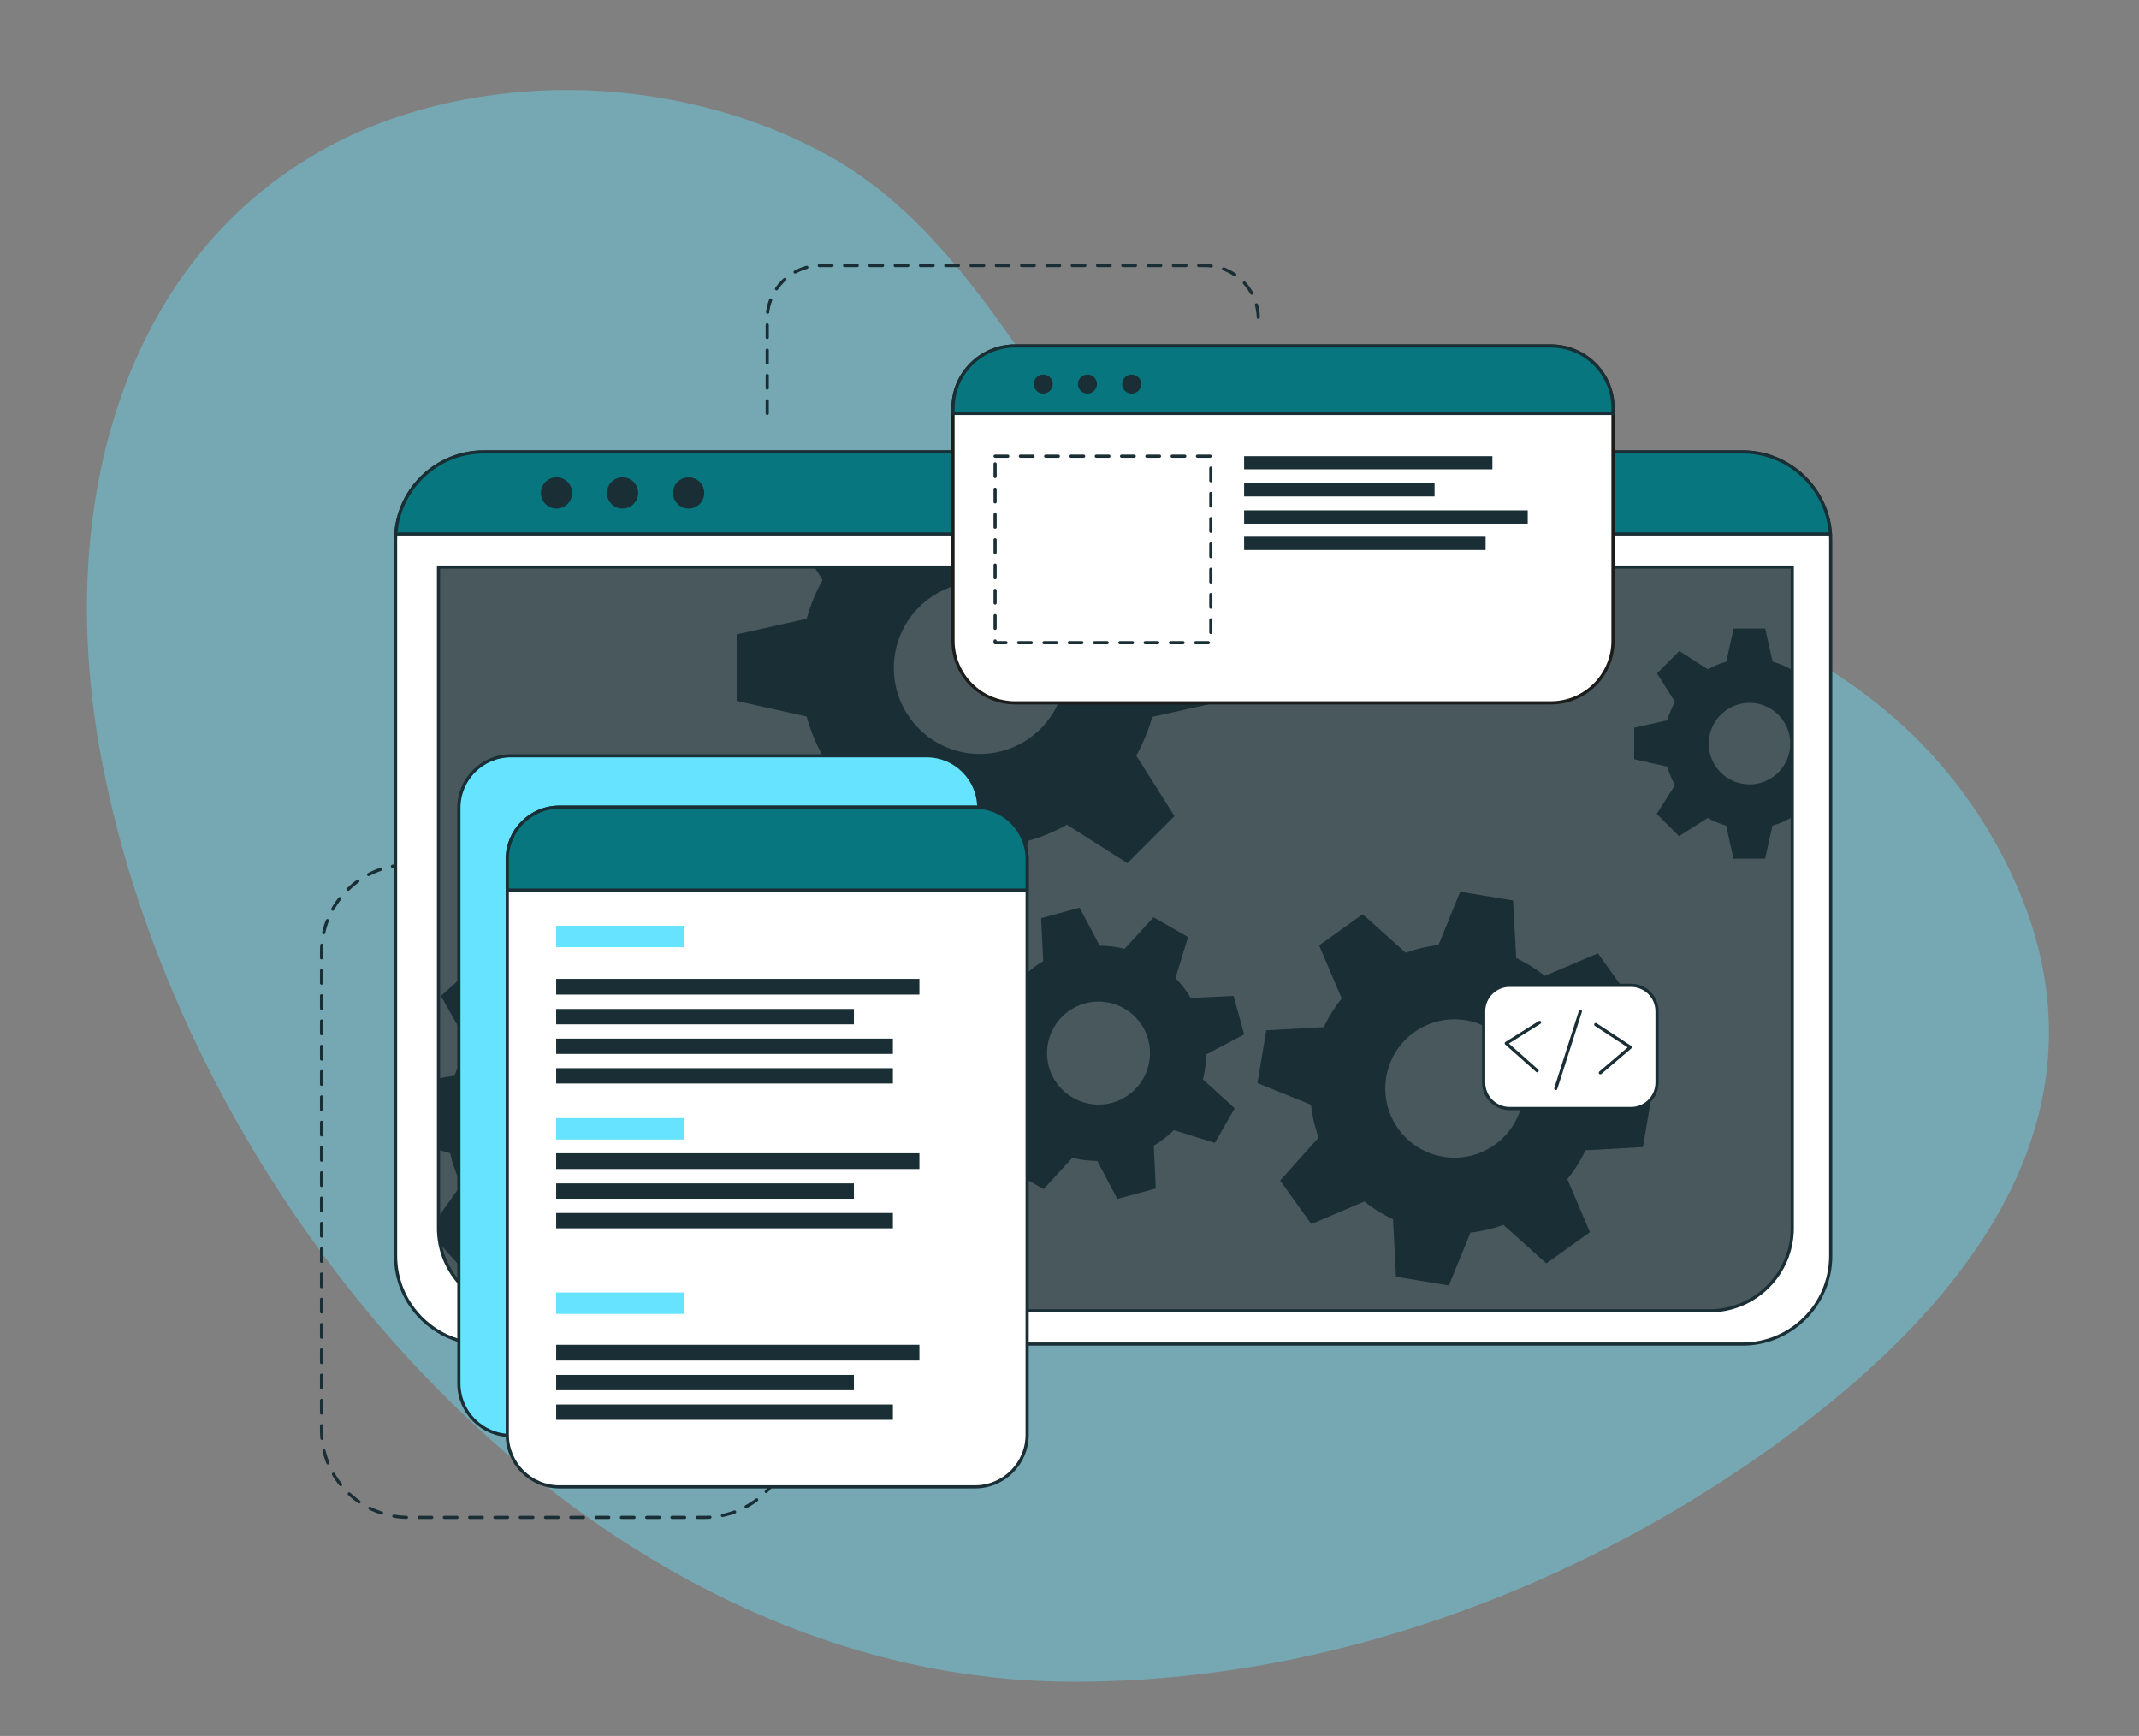 <svg xmlns="http://www.w3.org/2000/svg" xmlns:xlink="http://www.w3.org/1999/xlink" id="&#x5E9;&#x5DB;&#x5D1;&#x5D4;_1" x="0px" y="0px" width="746.242px" height="605.621px" viewBox="0 0 746.242 605.621" xml:space="preserve"><rect x="0" y="0" width="746.242" height="605.621" fill="#808080" stroke="none"/><path opacity="0.4" fill="#66E4FF" d="M694.586,291.3c-75.991-130.135-282.098-83.785-324.197-147.088 c-21.554-32.411-45.671-69.98-80.649-89.516c-33.347-18.625-72.009-25.274-105.717-22.804 C63.659,40.7,12.623,148.395,35.753,266.659C66.608,424.415,206.455,585.562,372.592,586.69 c86.891,0.59,169.846-30.47,234.92-74.381c0.488-0.328,0.974-0.656,1.458-0.986C673.977,467.072,752.604,390.656,694.586,291.3"></path><g>	<g>		<defs>			<rect id="SVGID_1_" x="41.688" y="3.312" width="693.313" height="693.313"></rect>		</defs>		<clipPath id="SVGID_2_">			<use xlink:href="#SVGID_1_"></use>		</clipPath>		<g opacity="0.7" clip-path="url(#SVGID_2_)">			<g>				<defs>					<rect id="SVGID_3_" x="83.927" y="62.091" width="608.834" height="493.912"></rect>				</defs>				<clipPath id="SVGID_4_">					<use xlink:href="#SVGID_3_"></use>				</clipPath>			</g>		</g>	</g>	<g>		<defs>			<rect id="SVGID_5_" x="41.688" y="3.312" width="693.313" height="693.313"></rect>		</defs>		<clipPath id="SVGID_6_">			<use xlink:href="#SVGID_5_"></use>		</clipPath>					<path clip-path="url(#SVGID_6_)" fill="none" stroke="#1A2E35" stroke-width="1.103" stroke-linecap="round" stroke-linejoin="round" stroke-miterlimit="10" stroke-dasharray="4.412,4.412" d="   M150.106,301.686h-7.514c-16.796,0-30.412,13.614-30.412,30.41v166.87c0,16.795,13.616,30.411,30.412,30.411h103.109   c16.797,0,30.412-13.616,30.412-30.411"></path>					<path clip-path="url(#SVGID_6_)" fill="none" stroke="#1A2E35" stroke-width="1.103" stroke-linecap="round" stroke-linejoin="round" stroke-miterlimit="10" stroke-dasharray="4.412,4.412" d="   M267.658,144.232v-32.962c0-10.286,8.339-18.624,18.625-18.624h134.088c10.286,0,18.625,8.338,18.625,18.624"></path>	</g>	<g>		<defs>			<rect id="SVGID_7_" x="41.688" y="3.312" width="693.313" height="693.313"></rect>		</defs>		<clipPath id="SVGID_8_">			<use xlink:href="#SVGID_7_"></use>		</clipPath>		<path clip-path="url(#SVGID_8_)" fill="#FFFFFF" d="M638.685,188.46v249.675c0,16.995-13.783,30.777-30.775,30.777H168.778   c-16.995,0-30.776-13.782-30.776-30.777V188.46c0-0.735,0.031-1.454,0.092-2.171c1.103-15.985,14.425-28.62,30.685-28.62H607.91   c16.259,0,29.582,12.635,30.683,28.62C638.654,187.006,638.685,187.725,638.685,188.46"></path>					<path clip-path="url(#SVGID_8_)" fill="none" stroke="#1A2E35" stroke-width="1.103" stroke-linecap="round" stroke-linejoin="round" stroke-miterlimit="10" d="   M638.685,188.46v249.675c0,16.995-13.783,30.777-30.775,30.777H168.778c-16.995,0-30.776-13.782-30.776-30.777V188.46   c0-0.735,0.031-1.454,0.092-2.171c1.103-15.985,14.425-28.62,30.685-28.62H607.91c16.259,0,29.582,12.635,30.683,28.62   C638.654,187.006,638.685,187.725,638.685,188.46z"></path>		<path clip-path="url(#SVGID_8_)" fill="#1A2E35" d="M596.437,457.302H181.821c-15.93,0-28.844-12.914-28.844-28.841v-230.64   h472.301v230.64C625.278,444.389,612.365,457.302,596.437,457.302"></path>		<g opacity="0.2" clip-path="url(#SVGID_8_)">			<g>				<defs>					<rect id="SVGID_9_" x="152.978" y="197.821" width="472.308" height="259.48"></rect>				</defs>				<clipPath id="SVGID_10_">					<use xlink:href="#SVGID_9_"></use>				</clipPath>				<path clip-path="url(#SVGID_10_)" fill="#FFFFFF" d="M625.286,197.821v230.648c0,15.922-12.779,28.833-28.522,28.833H181.5     c-15.743,0-28.522-12.911-28.522-28.833V197.821H625.286z"></path>			</g>		</g>		<path clip-path="url(#SVGID_8_)" fill="#08767F" d="M638.593,186.288H138.095c1.102-15.986,14.424-28.619,30.684-28.619H607.91   C624.169,157.669,637.492,170.302,638.593,186.288"></path>		<path clip-path="url(#SVGID_8_)" fill="none" stroke="#1A2E35" stroke-width="1.103" stroke-miterlimit="10" d="M638.593,186.288   H138.095c1.102-15.986,14.424-28.619,30.684-28.619H607.91C624.169,157.669,637.492,170.302,638.593,186.288z"></path>		<path clip-path="url(#SVGID_8_)" fill="#1A2E35" d="M199.598,171.979c0,3.008-2.441,5.452-5.451,5.452   c-3.012,0-5.452-2.444-5.452-5.452c0-3.012,2.44-5.452,5.452-5.452C197.157,166.528,199.598,168.967,199.598,171.979"></path>		<path clip-path="url(#SVGID_8_)" fill="#1A2E35" d="M222.647,171.979c0,3.008-2.441,5.452-5.451,5.452   c-3.012,0-5.45-2.444-5.45-5.452c0-3.012,2.438-5.452,5.45-5.452C220.206,166.528,222.647,168.967,222.647,171.979"></path>		<path clip-path="url(#SVGID_8_)" fill="#1A2E35" d="M245.696,171.979c0,3.008-2.44,5.452-5.452,5.452s-5.452-2.444-5.452-5.452   c0-3.012,2.44-5.452,5.452-5.452S245.696,168.967,245.696,171.979"></path>		<path clip-path="url(#SVGID_8_)" fill="none" stroke="#1A2E35" stroke-width="1.103" stroke-miterlimit="10" d="M625.278,197.829   v230.633c0,15.923-12.911,28.848-28.849,28.848H181.818c-14.012,0-25.682-10.004-28.283-23.25l-0.016-0.016v-0.062   c-0.352-1.79-0.535-3.64-0.535-5.521V197.829H625.278z"></path>		<path clip-path="url(#SVGID_8_)" fill="#1A2E35" d="M624.83,233.502c-2.02-1.131-4.175-2.02-6.409-2.646l-2.585-11.578h-11.013   l-2.569,11.578c-2.249,0.611-4.406,1.515-6.425,2.646l-9.942-6.361l-7.785,7.785l6.256,9.942c-1.148,2.034-2.035,4.19-2.647,6.425   l-11.579,2.569v11.012l11.579,2.586c0.612,2.262,1.499,4.434,2.647,6.471l-6.363,10.001l7.785,7.787l10.004-6.363   c2.019,1.146,4.174,2.035,6.424,2.661l2.57,11.563h11.013l2.583-11.563c2.234-0.626,4.39-1.531,6.409-2.661l0.506,0.321v-52.464   L624.83,233.502z M610.359,273.655c-7.86,0-14.225-6.365-14.225-14.227c0-7.846,6.365-14.226,14.225-14.226   c7.862,0,14.227,6.379,14.227,14.226C624.586,267.29,618.221,273.655,610.359,273.655"></path>		<path clip-path="url(#SVGID_8_)" fill="#1A2E35" d="M426.408,244.658v-23.22l-24.414-5.415c-1.33-4.711-3.195-9.271-5.582-13.552   l2.952-4.65H284.14l2.846,4.529c-2.402,4.268-4.269,8.81-5.569,13.535l-24.411,5.431v23.217l24.411,5.448   c1.301,4.756,3.167,9.345,5.569,13.643l-13.417,21.094l16.428,16.413l21.079-13.415c4.283,2.4,8.825,4.283,13.553,5.615   l5.414,24.381h23.219l5.461-24.381c4.711-1.332,9.238-3.227,13.506-5.615l21.093,13.415l16.412-16.413l-13.322-21.094   c2.37-4.282,4.252-8.81,5.582-13.521L426.408,244.658z M341.821,263.042c-16.566,0-29.995-13.429-29.995-29.995   c0-16.566,13.429-29.997,29.995-29.997c16.563,0,29.995,13.43,29.995,29.997C371.816,249.613,358.385,263.042,341.821,263.042"></path>		<path clip-path="url(#SVGID_8_)" fill="#1A2E35" d="M272.4,404.095l0.979-18.416l-19.09-5.384   c-0.885-3.778-2.202-7.464-3.914-10.952l11.533-16.199l-12.359-13.719l-17.284,9.774c-3.304-2.065-6.822-3.765-10.524-5.032   l-3.305-19.58l-18.416-0.979l-5.324,19.149c-3.793,0.843-7.464,2.156-10.951,3.887l-16.184-11.532l-13.735,12.358l9.79,17.299   c-2.111,3.289-3.794,6.807-5.047,10.507l-5.583,0.918v24.947l4.053,1.148c0.857,3.808,2.171,7.493,3.916,10.981l-7.968,11.152   l0.535,9.559v0.062l0.015,0.016l8.214,9.115l17.314-9.773c3.303,2.125,6.853,3.838,10.554,5.094l3.151,18.798v0.016l0.153,0.78   l18.416,0.979l0.489-1.759v-0.016l4.834-17.376c3.824-0.856,7.495-2.155,11.013-3.885l16.152,11.519l13.736-12.345l-9.759-17.314   c2.081-3.289,3.763-6.807,4.986-10.494L272.4,404.095z M223.484,375.324c-8.811-9.789-23.892-10.584-33.683-1.773   c-9.79,8.81-10.584,23.892-1.773,33.681c8.81,9.789,23.891,10.569,33.68,1.759C231.499,400.181,232.295,385.113,223.484,375.324"></path>		<path clip-path="url(#SVGID_8_)" fill="#1A2E35" d="M419.682,376.577c0.716-2.851,1.086-5.781,1.119-8.723l13.239-6.961   l-3.659-13.432l-14.944,0.698c-1.511-2.519-3.32-4.855-5.369-6.938l4.428-14.297l-12.068-6.915l-10.097,11.018   c-2.841-0.696-5.756-1.06-8.695-1.107l-6.99-13.25l-13.411,3.649l0.707,14.964c-2.52,1.513-4.856,3.321-6.952,5.366l-14.302-4.413   l-6.922,12.047l11.074,10.07c-0.714,2.85-1.079,5.766-1.091,8.699l-13.265,6.984l3.658,13.433l14.964-0.708   c1.492,2.528,3.288,4.859,5.35,6.948l-4.45,14.223l12.069,6.914l10.043-10.923c2.851,0.716,5.767,1.081,8.714,1.098l6.97,13.26   l13.414-3.649l-0.589-12.783l-0.101-2.19c2.549-1.501,4.899-3.305,7.021-5.372l14.292,4.443l5.905-10.323l1.009-1.747   L419.682,376.577z M387.967,384.737c-9.584,2.608-19.458-3.05-22.058-12.614c-2.608-9.584,3.049-19.46,12.614-22.058   c9.584-2.61,19.458,3.049,22.059,12.613C403.189,372.262,397.532,382.136,387.967,384.737"></path>		<path clip-path="url(#SVGID_8_)" fill="#1A2E35" d="M573.202,400.202l3.061-18.433l-18.662-7.51   c-0.429-3.931-1.331-7.788-2.677-11.502l13.43-14.96l-10.876-15.203l-18.523,7.861c-3.074-2.463-6.424-4.542-10.003-6.211   l-1.086-20.097l-18.447-3.045l-7.556,18.585c-3.917,0.46-7.755,1.361-11.457,2.693L475.4,318.95l-15.189,10.876l7.878,18.506   c-2.172,2.723-4.054,5.629-5.614,8.719c-0.214,0.428-0.428,0.857-0.627,1.285l-20.083,1.118l-3.061,18.416l3.03,1.223   l15.632,6.302c0.429,3.9,1.316,7.755,2.676,11.458l-13.429,15.005l10.876,15.189l18.523-7.893   c3.059,2.493,6.424,4.589,9.988,6.256l1.04,20.007l18.432,3.045l7.54-18.448c3.931-0.428,7.786-1.331,11.488-2.692l14.974,13.444   l15.203-10.889l-7.876-18.524c2.507-3.074,4.636-6.456,6.316-10.05L573.202,400.202z M521.487,399.376   c-10.844,7.755-25.926,5.261-33.681-5.583c-7.771-10.831-5.262-25.911,5.568-33.666c10.844-7.772,25.926-5.263,33.681,5.567   C534.825,376.539,532.317,391.62,521.487,399.376"></path>	</g>	<g>		<defs>			<rect id="SVGID_11_" x="41.688" y="3.312" width="693.313" height="693.313"></rect>		</defs>		<clipPath id="SVGID_12_">			<use xlink:href="#SVGID_11_"></use>		</clipPath>		<path clip-path="url(#SVGID_12_)" fill="#66E4FF" d="M323.278,500.811H178.269c-10.04,0-18.178-8.139-18.178-18.178V281.858   c0-10.042,8.138-18.181,18.178-18.181h145.009c10.04,0,18.178,8.139,18.178,18.181v200.774   C341.456,492.672,333.317,500.811,323.278,500.811"></path>		<path clip-path="url(#SVGID_12_)" fill="none" stroke="#1A2E35" stroke-width="1.103" stroke-miterlimit="10" d="M323.278,500.811   H178.269c-10.04,0-18.178-8.139-18.178-18.178V281.858c0-10.042,8.138-18.181,18.178-18.181h145.009   c10.04,0,18.178,8.139,18.178,18.181v200.774C341.456,492.672,333.317,500.811,323.278,500.811z"></path>		<path clip-path="url(#SVGID_12_)" fill="#FFFFFF" d="M358.339,299.768v200.774c0,10.048-8.138,18.186-18.186,18.186H195.147   c-10.035,0-18.171-8.138-18.171-18.186V299.768c0-10.035,8.136-18.172,18.171-18.172h145.006   C350.201,281.596,358.339,289.733,358.339,299.768"></path>					<path clip-path="url(#SVGID_12_)" fill="none" stroke="#1A2E35" stroke-width="1.103" stroke-linecap="round" stroke-linejoin="round" stroke-miterlimit="10" d="   M358.339,299.768v200.774c0,10.048-8.138,18.186-18.186,18.186H195.147c-10.035,0-18.171-8.138-18.171-18.186V299.768   c0-10.035,8.136-18.172,18.171-18.172h145.006C350.201,281.596,358.339,289.733,358.339,299.768z"></path>		<path clip-path="url(#SVGID_12_)" fill="#08767F" d="M358.339,299.768v10.752H176.976v-10.752   c0-10.035,8.136-18.172,18.171-18.172h145.006C350.201,281.596,358.339,289.733,358.339,299.768"></path>		<path clip-path="url(#SVGID_12_)" fill="none" stroke="#1A2E35" stroke-width="1.103" stroke-miterlimit="10" d="M358.339,299.768   v10.752H176.976v-10.752c0-10.035,8.136-18.172,18.171-18.172h145.006C350.201,281.596,358.339,289.733,358.339,299.768z"></path>		<rect x="194.032" y="322.976" clip-path="url(#SVGID_12_)" fill="#66E4FF" width="44.618" height="7.485"></rect>		<rect x="194.032" y="390.071" clip-path="url(#SVGID_12_)" fill="#66E4FF" width="44.618" height="7.485"></rect>		<rect x="194.032" y="450.917" clip-path="url(#SVGID_12_)" fill="#66E4FF" width="44.618" height="7.483"></rect>		<rect x="194.031" y="341.505" clip-path="url(#SVGID_12_)" fill="#1A2E35" width="126.726" height="5.49"></rect>		<rect x="194.031" y="352.011" clip-path="url(#SVGID_12_)" fill="#1A2E35" width="103.876" height="5.349"></rect>		<rect x="194.031" y="362.339" clip-path="url(#SVGID_12_)" fill="#1A2E35" width="117.479" height="5.349"></rect>		<rect x="194.031" y="372.659" clip-path="url(#SVGID_12_)" fill="#1A2E35" width="117.479" height="5.347"></rect>		<rect x="194.031" y="402.349" clip-path="url(#SVGID_12_)" fill="#1A2E35" width="126.726" height="5.489"></rect>		<rect x="194.031" y="412.856" clip-path="url(#SVGID_12_)" fill="#1A2E35" width="103.876" height="5.349"></rect>		<rect x="194.031" y="423.184" clip-path="url(#SVGID_12_)" fill="#1A2E35" width="117.479" height="5.349"></rect>		<rect x="194.031" y="469.166" clip-path="url(#SVGID_12_)" fill="#1A2E35" width="126.726" height="5.489"></rect>		<rect x="194.031" y="479.672" clip-path="url(#SVGID_12_)" fill="#1A2E35" width="103.876" height="5.348"></rect>		<rect x="194.031" y="490" clip-path="url(#SVGID_12_)" fill="#1A2E35" width="117.479" height="5.349"></rect>		<path clip-path="url(#SVGID_12_)" fill="#FFFFFF" d="M562.732,142.382v81.146c0,11.976-9.697,21.675-21.675,21.675h-186.9   c-11.961,0-21.675-9.699-21.675-21.675v-81.146c0-11.978,9.714-21.688,21.675-21.688h186.9   C553.035,120.693,562.732,130.404,562.732,142.382"></path>		<path clip-path="url(#SVGID_12_)" fill="none" stroke="#1C1C1B" stroke-width="1.103" stroke-miterlimit="10" d="M562.732,142.382   v81.146c0,11.976-9.697,21.675-21.675,21.675h-186.9c-11.961,0-21.675-9.699-21.675-21.675v-81.146   c0-11.978,9.714-21.688,21.675-21.688h186.9C553.035,120.693,562.732,130.404,562.732,142.382z"></path>		<path clip-path="url(#SVGID_12_)" fill="#08767F" d="M562.732,142.382v1.851h-230.25v-1.851c0-11.978,9.714-21.688,21.675-21.688   h186.9C553.035,120.693,562.732,130.404,562.732,142.382"></path>		<path clip-path="url(#SVGID_12_)" fill="none" stroke="#1A2E35" stroke-width="1.103" stroke-miterlimit="10" d="M562.732,142.382   v1.851h-230.25v-1.851c0-11.978,9.714-21.688,21.675-21.688h186.9C553.035,120.693,562.732,130.404,562.732,142.382z"></path>		<path clip-path="url(#SVGID_12_)" fill="#1A2E35" d="M366.31,136.34c-1.297,1.295-3.399,1.295-4.696,0   c-1.296-1.296-1.296-3.399,0-4.695c1.297-1.297,3.399-1.297,4.696,0C367.605,132.941,367.605,135.044,366.31,136.34"></path>		<path clip-path="url(#SVGID_12_)" fill="#1A2E35" d="M381.728,136.34c-1.297,1.295-3.399,1.295-4.696,0   c-1.294-1.296-1.294-3.399,0-4.695c1.297-1.297,3.399-1.297,4.696,0C383.025,132.941,383.025,135.044,381.728,136.34"></path>		<path clip-path="url(#SVGID_12_)" fill="#1A2E35" d="M397.147,136.34c-1.296,1.295-3.399,1.295-4.695,0   c-1.296-1.296-1.296-3.399,0-4.695c1.296-1.297,3.399-1.297,4.695,0C398.444,132.941,398.444,135.044,397.147,136.34"></path>					<rect x="347.165" y="159.155" clip-path="url(#SVGID_12_)" fill="none" stroke="#1A2E35" stroke-width="1.103" stroke-linecap="round" stroke-linejoin="round" stroke-miterlimit="10" stroke-dasharray="4.412,4.412" width="75.264" height="65.058"></rect>		<rect x="434.04" y="159.155" clip-path="url(#SVGID_12_)" fill="#1A2E35" width="86.62" height="4.569"></rect>		<rect x="434.04" y="168.628" clip-path="url(#SVGID_12_)" fill="#1A2E35" width="66.443" height="4.569"></rect>		<rect x="434.04" y="178.051" clip-path="url(#SVGID_12_)" fill="#1A2E35" width="98.941" height="4.622"></rect>		<rect x="434.04" y="187.253" clip-path="url(#SVGID_12_)" fill="#1A2E35" width="84.25" height="4.625"></rect>	</g>	<g>		<path fill="#FFFFFF" d="M569.036,386.731h-42.362c-5.002,0-9.058-4.056-9.058-9.058v-24.852c0-5.001,4.055-9.055,9.058-9.055   h42.362c5.002,0,9.058,4.054,9.058,9.055v24.852C578.093,382.675,574.038,386.731,569.036,386.731"></path>					<path fill="none" stroke="#1A2E35" stroke-width="1.103" stroke-linecap="round" stroke-linejoin="round" stroke-miterlimit="10" d="   M569.036,386.731h-42.362c-5.002,0-9.058-4.056-9.058-9.058v-24.852c0-5.001,4.055-9.055,9.058-9.055h42.362   c5.002,0,9.058,4.054,9.058,9.055v24.852C578.093,382.675,574.038,386.731,569.036,386.731z"></path>					<polyline fill="none" stroke="#1A2E35" stroke-width="1.103" stroke-linecap="round" stroke-linejoin="round" stroke-miterlimit="10" points="   537.128,356.687 525.499,363.987 536.29,373.56   "></polyline>					<polyline fill="none" stroke="#1A2E35" stroke-width="1.103" stroke-linecap="round" stroke-linejoin="round" stroke-miterlimit="10" points="   558.319,374.254 568.77,365.348 556.707,357.438   "></polyline>					<line fill="none" stroke="#1A2E35" stroke-width="1.103" stroke-linecap="round" stroke-linejoin="round" stroke-miterlimit="10" x1="542.782" y1="379.734" x2="551.367" y2="352.816"></line>	</g></g></svg>